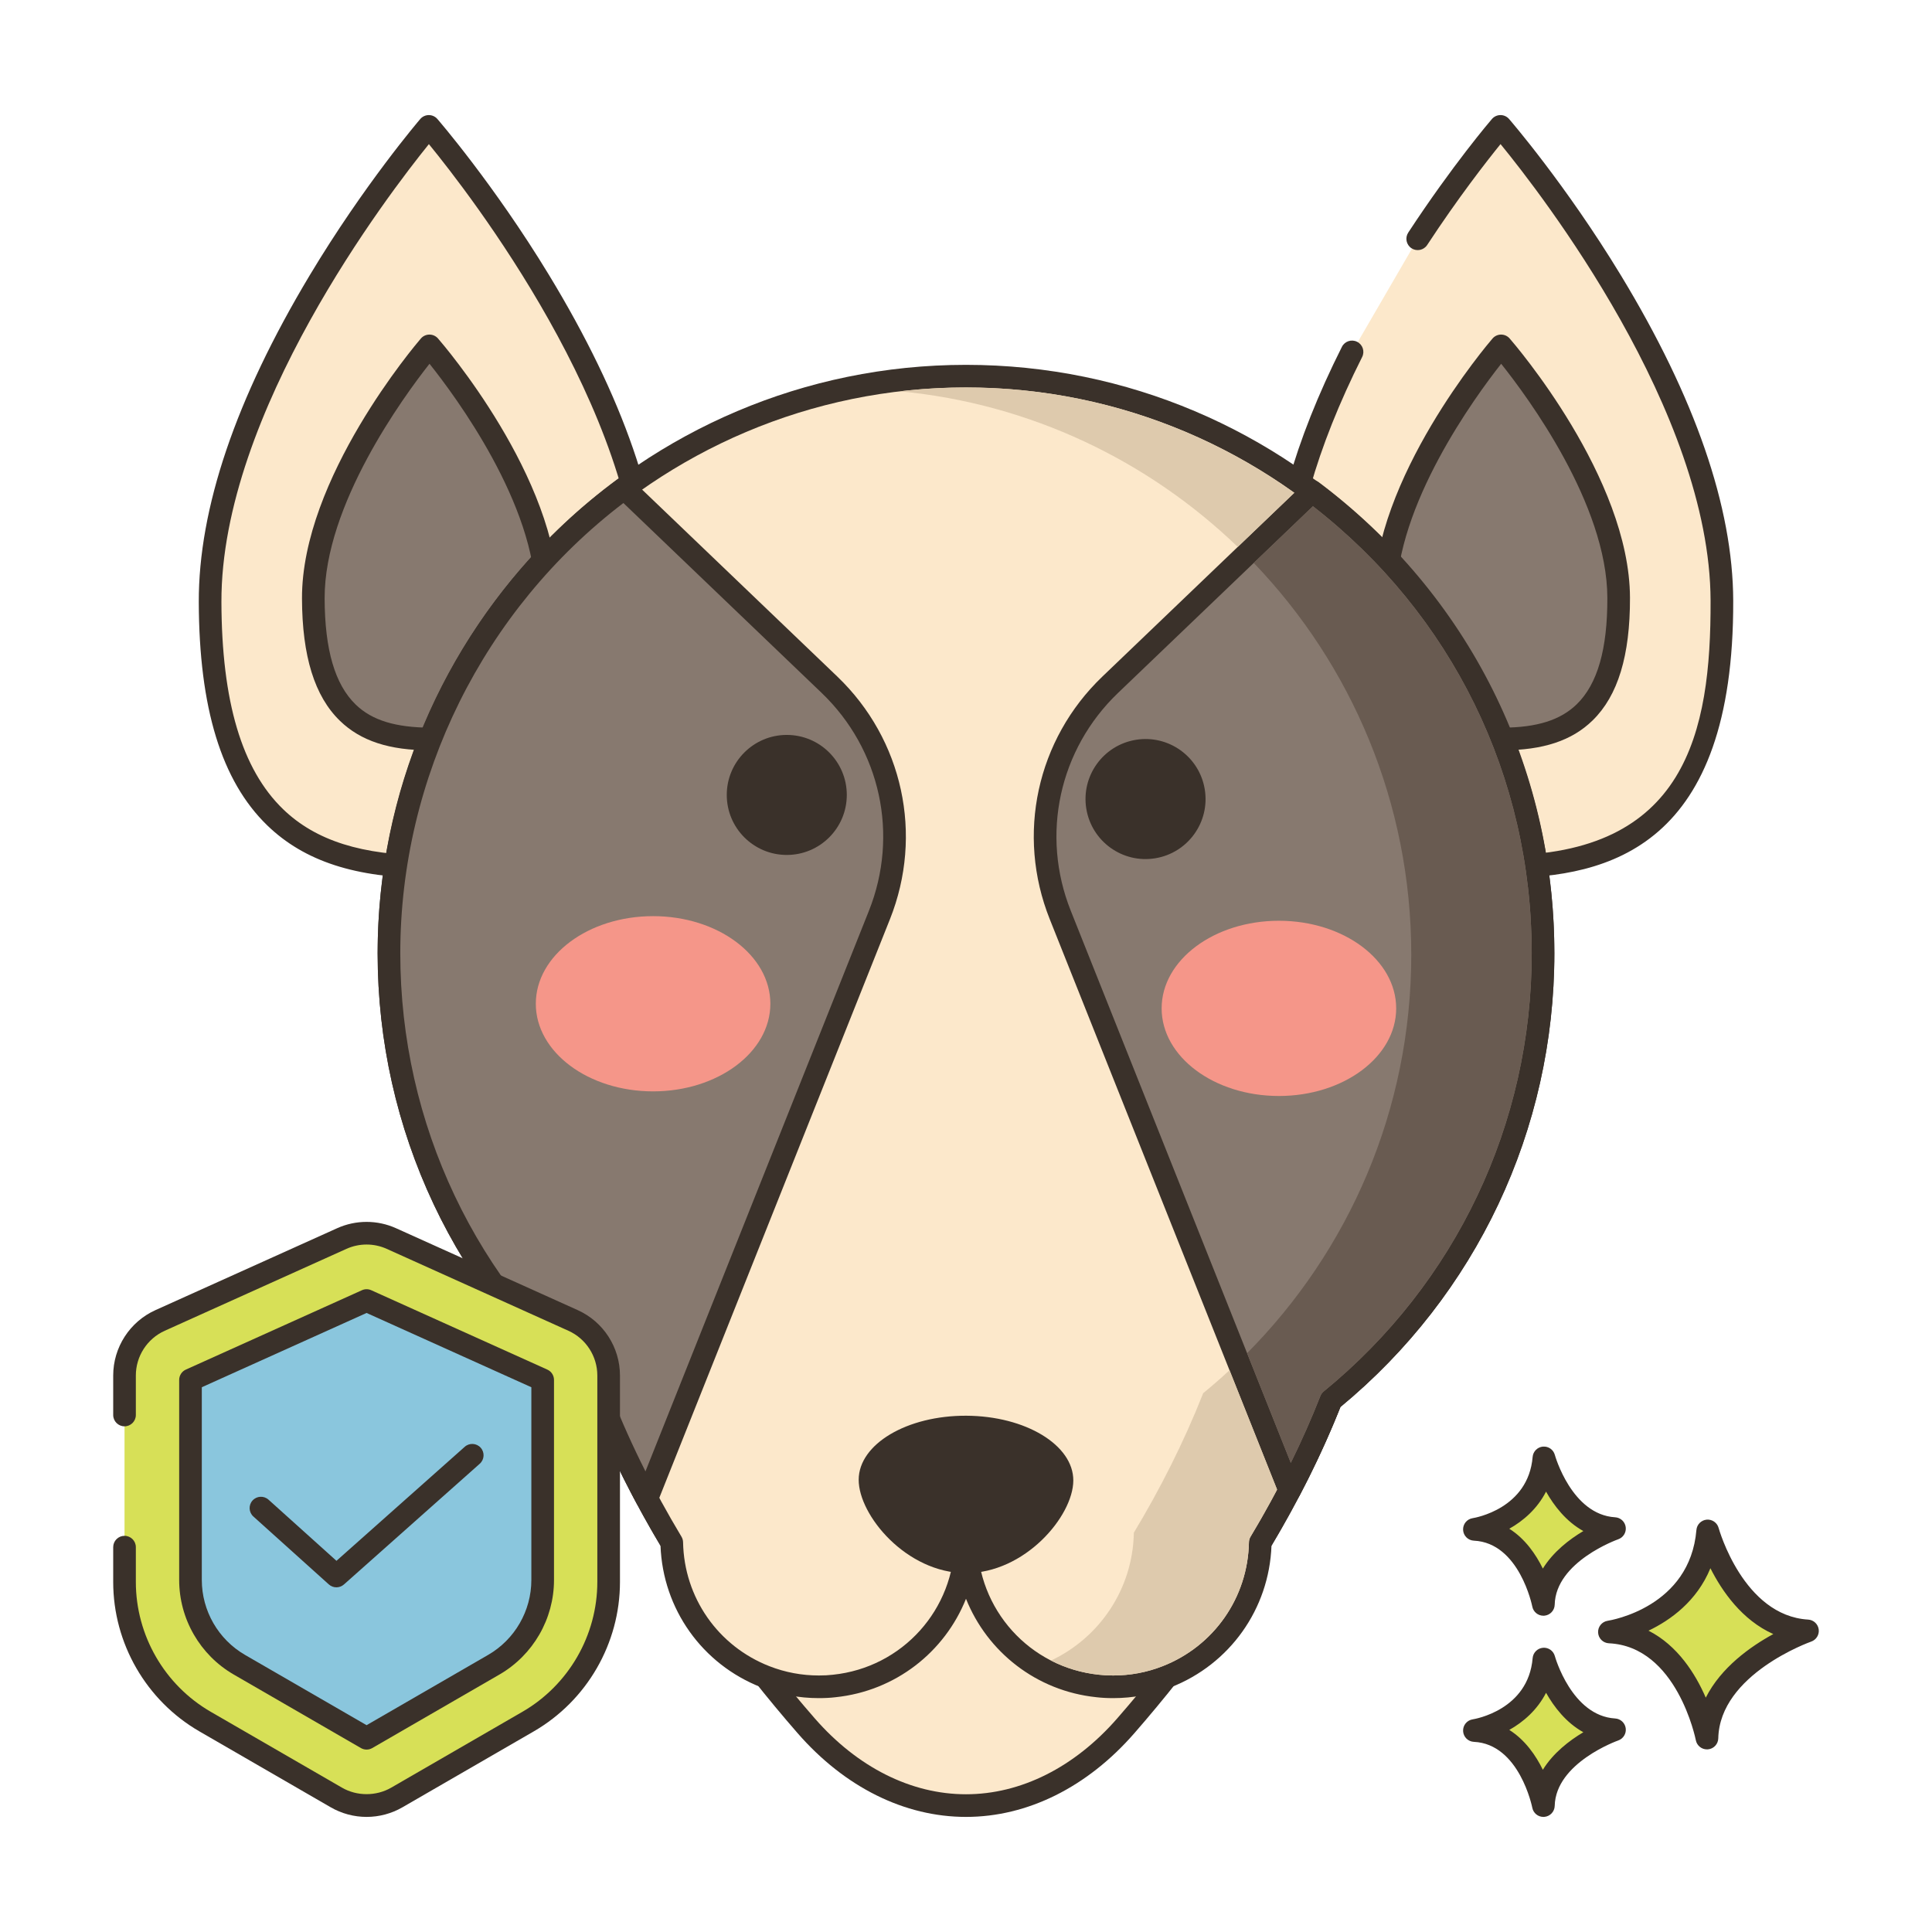 <?xml version="1.0" encoding="utf-8"?>
<!-- Generator: Adobe Illustrator 24.0.0, SVG Export Plug-In . SVG Version: 6.00 Build 0)  -->
<svg version="1.1" id="Layer_1" xmlns="http://www.w3.org/2000/svg" xmlns:xlink="http://www.w3.org/1999/xlink" x="0px" y="0px"
	 viewBox="0 0 256 256" enable-background="new 0 0 256 256" xml:space="preserve">
<g>
	<path fill="#FCE8CB" d="M179.152,46.63c-5.179,10.306-9.344,22.048-9.313,33.141c0.082,29.247,13.154,35.122,29.259,35.077
		s29.144-5.994,29.061-35.241S198.823,16.75,198.823,16.75s-5.072,5.902-10.97,14.893L179.152,46.63z"/>
	<path fill="#3A312A" d="M198.921,116.349c-9.75,0-16.585-2.219-21.503-6.977c-6.069-5.872-9.038-15.553-9.078-29.597
		c-0.028-9.878,3.159-21.256,9.472-33.819c0.372-0.741,1.274-1.038,2.014-0.667c0.74,0.372,1.039,1.274,0.667,2.014
		c-6.1,12.138-9.179,23.061-9.153,32.463c0.037,13.192,2.708,22.17,8.164,27.449c4.323,4.182,10.496,6.132,19.417,6.133
		c0.058,0,0.116-0.001,0.174-0.001c24.31-0.068,27.615-16.255,27.566-33.737c-0.07-25.097-22.476-53.973-27.831-60.516
		c-1.81,2.233-5.576,7.05-9.722,13.37c-0.454,0.692-1.385,0.885-2.077,0.432c-0.693-0.455-0.886-1.385-0.432-2.077
		c5.884-8.969,10.878-14.804,11.087-15.048c0.284-0.331,0.697-0.521,1.133-0.523c0.002,0,0.003,0,0.005,0
		c0.434,0,0.847,0.188,1.131,0.515c0.074,0.085,7.482,8.639,14.789,20.667c9.863,16.24,14.882,30.764,14.917,43.17
		c0.091,32.492-16.283,36.706-30.557,36.746C199.042,116.349,198.981,116.349,198.921,116.349z"/>
	<path fill="#FCE8CB" d="M86.16,79.608c0.082,29.247-12.957,35.196-29.062,35.241c-16.105,0.045-29.177-5.83-29.259-35.077
		C27.757,50.525,56.823,16.75,56.823,16.75S86.078,50.361,86.16,79.608z"/>
	<path fill="#3A312A" d="M56.921,116.349c-9.75,0-16.585-2.219-21.503-6.977c-6.069-5.872-9.038-15.553-9.078-29.597
		c-0.035-12.406,4.902-26.959,14.674-43.254c7.238-12.07,14.599-20.665,14.672-20.75c0.284-0.33,0.697-0.52,1.132-0.522
		c0.001,0,0.003,0,0.004,0c0.434,0,0.847,0.188,1.131,0.515c0.074,0.085,7.482,8.639,14.789,20.667
		c9.863,16.24,14.882,30.764,14.917,43.17c0.091,32.492-16.283,36.706-30.557,36.746C57.042,116.349,56.981,116.349,56.921,116.349z
		 M56.83,19.098c-5.318,6.575-27.561,35.588-27.49,60.669c0.037,13.192,2.708,22.17,8.164,27.449
		c4.323,4.182,10.496,6.132,19.417,6.133c0.058,0,0.116-0.001,0.174-0.001c24.31-0.068,27.615-16.255,27.566-33.737
		C84.59,54.517,62.187,25.643,56.83,19.098z"/>
	<path fill="#87796F" d="M72.482,79.208c0.044,15.529-6.88,18.688-15.431,18.712c-8.551,0.024-15.492-3.096-15.536-18.625
		c-0.044-15.529,15.389-33.463,15.389-33.463S72.438,63.679,72.482,79.208z"/>
	<path fill="#3A312A" d="M56.955,99.42c-5.37,0-9.155-1.241-11.905-3.902c-3.366-3.256-5.013-8.562-5.035-16.219
		c-0.044-15.906,15.108-33.696,15.753-34.445c0.284-0.33,0.697-0.52,1.132-0.521c0.002,0,0.003,0,0.004,0
		c0.434,0,0.847,0.188,1.131,0.515c0.649,0.746,15.901,18.451,15.946,34.356c0.021,7.657-1.596,12.972-4.943,16.247
		c-2.752,2.693-6.56,3.954-11.983,3.969C57.022,99.42,56.989,99.42,56.955,99.42z M56.912,48.202
		C53.41,52.648,42.98,66.928,43.015,79.291c0.019,6.805,1.367,11.408,4.121,14.071c2.17,2.1,5.303,3.037,9.911,3.058
		c4.592-0.013,7.735-1.002,9.893-3.114c2.739-2.679,4.061-7.29,4.042-14.094C70.947,66.835,60.44,52.625,56.912,48.202z"/>
	<path fill="#87796F" d="M214.482,79.208c0.044,15.529-6.88,18.688-15.431,18.712c-8.551,0.024-15.492-3.096-15.536-18.625
		c-0.044-15.529,15.389-33.463,15.389-33.463S214.438,63.679,214.482,79.208z"/>
	<path fill="#3A312A" d="M198.955,99.42c-5.37,0-9.155-1.241-11.905-3.902c-3.366-3.256-5.013-8.562-5.035-16.219
		c-0.044-15.906,15.107-33.696,15.753-34.445c0.284-0.33,0.697-0.52,1.132-0.521c0.001,0,0.003,0,0.004,0
		c0.434,0,0.847,0.188,1.131,0.515c0.649,0.746,15.901,18.451,15.946,34.356c0.021,7.657-1.596,12.972-4.943,16.247
		c-2.753,2.693-6.56,3.954-11.983,3.969C199.022,99.42,198.989,99.42,198.955,99.42z M198.912,48.202
		c-3.502,4.445-13.932,18.726-13.897,31.088c0.019,6.805,1.367,11.408,4.121,14.071c2.17,2.1,5.334,3.037,9.911,3.058
		c4.592-0.013,7.735-1.002,9.893-3.114c2.739-2.679,4.061-7.29,4.042-14.094C212.947,66.835,202.44,52.625,198.912,48.202z"/>
	<path fill="#FCE8CB" d="M183.059,152.25c0,31.007-18.365,58.623-33.882,76.423c-12.294,14.103-30.059,14.103-42.354,0
		c-15.517-17.8-33.882-45.416-33.882-76.423H183.059z"/>
	<path fill="#3A312A" d="M128,240.75c-8.15,0-16.072-3.938-22.308-11.091c-15.625-17.924-34.251-45.904-34.251-77.409
		c0-0.829,0.671-1.5,1.5-1.5c0.829,0,1.5,0.671,1.5,1.5c0,30.576,18.225,57.899,33.513,75.437
		c5.657,6.489,12.776,10.063,20.046,10.063c7.27,0,14.389-3.573,20.046-10.063c15.289-17.538,33.513-44.861,33.513-75.437
		c0-0.829,0.671-1.5,1.5-1.5s1.5,0.671,1.5,1.5c0,31.505-18.626,59.484-34.251,77.409C144.072,236.811,136.15,240.75,128,240.75z"/>
	<path fill="#FCE8CB" d="M204.462,126.306c0-42.229-34.233-76.462-76.462-76.462c-42.229,0-76.462,34.233-76.462,76.462
		c0,23.883,10.955,45.202,28.108,59.224c2.618,6.654,5.834,12.973,9.365,18.859c0.15,8.1,5.25,15,12.4,17.79
		c2.2,0.86,4.59,1.33,7.09,1.33c0.69,0,1.38-0.03,2.05-0.11c9.81-1.02,17.45-9.31,17.45-19.39c0,10.08,7.64,18.37,17.45,19.39
		c0.67,0.08,1.36,0.11,2.05,0.11c2.5,0,4.89-0.47,7.09-1.33c7.15-2.79,12.25-9.69,12.4-17.79c3.531-5.886,6.746-12.206,9.365-18.859
		C193.508,171.508,204.462,150.189,204.462,126.306z"/>
	<path fill="#3A312A" d="M147.5,225.01c-0.821,0-1.55-0.04-2.228-0.121c-7.952-0.827-14.459-6.004-17.272-13.043
		c-2.814,7.039-9.326,12.217-17.295,13.046c-0.655,0.078-1.384,0.118-2.205,0.118c-2.635,0-5.205-0.482-7.637-1.433
		c-7.827-3.054-13.028-10.386-13.342-18.754c-3.629-6.088-6.699-12.268-9.128-18.38c-18.026-14.884-28.355-36.78-28.355-60.137
		c0-42.989,34.974-77.963,77.962-77.963s77.962,34.974,77.962,77.963c0,23.357-10.33,45.253-28.356,60.137
		c-2.429,6.113-5.499,12.292-9.128,18.38c-0.313,8.367-5.515,15.699-13.343,18.754C152.705,224.527,150.136,225.01,147.5,225.01z
		 M128,202.51c0.829,0,1.5,0.671,1.5,1.5c0,9.249,6.923,16.943,16.105,17.898c0.582,0.069,1.194,0.102,1.895,0.102
		c2.26,0,4.462-0.413,6.544-1.227c6.818-2.661,11.311-9.106,11.447-16.421c0.004-0.262,0.078-0.519,0.213-0.744
		c3.705-6.176,6.819-12.447,9.255-18.637c0.094-0.239,0.248-0.45,0.447-0.612c17.513-14.316,27.557-35.479,27.557-58.063
		c0-41.335-33.628-74.963-74.962-74.963s-74.962,33.628-74.962,74.963c0,22.583,10.044,43.746,27.557,58.063
		c0.199,0.162,0.353,0.373,0.447,0.612c2.436,6.19,5.55,12.46,9.255,18.637c0.135,0.225,0.209,0.481,0.213,0.744
		c0.136,7.315,4.628,13.76,11.446,16.42c2.083,0.814,4.285,1.228,6.545,1.228c0.701,0,1.313-0.032,1.872-0.099
		c9.205-0.958,16.128-8.652,16.128-17.901C126.5,203.181,127.171,202.51,128,202.51z"/>
	<path fill="#87796F" d="M116.53,121.24l-30.82,77.32c-2.24-4.17-4.29-8.52-6.06-13.03c-17.16-14.02-28.11-35.34-28.11-59.22
		c0-25.28,12.27-47.7,31.18-61.62l27.19,26.04C118.12,98.6,120.74,110.67,116.53,121.24z"/>
	<path fill="#3A312A" d="M85.71,200.06c-0.55,0-1.059-0.302-1.321-0.79c-2.295-4.271-4.309-8.585-5.991-12.828
		C60.37,171.565,50.04,149.671,50.04,126.31c0-24.688,11.884-48.174,31.791-62.828c0.587-0.433,1.401-0.379,1.927,0.125l27.19,26.04
		c8.696,8.336,11.434,20.955,6.976,32.148l0,0l-30.82,77.32c-0.216,0.542-0.726,0.909-1.309,0.942
		C85.767,200.059,85.738,200.06,85.71,200.06z M82.602,66.653C64.068,80.787,53.04,102.992,53.04,126.31
		c0,22.588,10.045,43.749,27.559,58.059c0.199,0.163,0.353,0.374,0.447,0.614c1.294,3.298,2.797,6.644,4.482,9.982l29.608-74.28
		c4.004-10.053,1.545-21.386-6.265-28.872L82.602,66.653z M116.53,121.24h0.01H116.53z"/>
	<path fill="#87796F" d="M204.46,126.31c0,23.88-10.95,45.2-28.11,59.22c-1.61,4.11-3.46,8.1-5.48,11.94l-30.38-76.23
		c-4.22-10.57-1.6-22.64,6.62-30.51l26.75-25.62C192.44,79.07,204.46,101.29,204.46,126.31z"/>
	<path fill="#3A312A" d="M170.871,198.97c-0.026,0-0.053-0.001-0.079-0.002c-0.585-0.031-1.098-0.399-1.315-0.943l-30.38-76.23
		c-4.469-11.193-1.731-23.813,6.976-32.148l26.749-25.62c0.53-0.508,1.35-0.558,1.938-0.116
		c19.828,14.897,31.199,37.641,31.199,62.399c0,23.361-10.33,45.255-28.357,60.132c-1.542,3.894-3.359,7.836-5.405,11.726
		C171.938,198.663,171.425,198.97,170.871,198.97z M173.97,67.082l-25.822,24.732c-7.819,7.486-10.278,18.818-6.264,28.87
		l29.154,73.153c1.454-2.952,2.767-5.919,3.917-8.854c0.094-0.24,0.248-0.451,0.447-0.614c17.514-14.31,27.559-35.471,27.559-58.059
		C202.96,102.928,192.411,81.414,173.97,67.082z"/>
	<path fill="#3A312A" d="M112.205,105.333c0,4.392-3.561,7.952-7.953,7.952s-7.952-3.56-7.952-7.952c0-4.392,3.56-7.952,7.952-7.952
		S112.205,100.941,112.205,105.333z"/>
	<path fill="#F59689" d="M102.077,133.003c0,6.412-6.957,11.61-15.539,11.61c-8.581,0-15.539-5.198-15.539-11.61
		c0-6.412,6.957-11.609,15.539-11.609C95.12,121.393,102.077,126.59,102.077,133.003z"/>
	
		<ellipse transform="matrix(0.987 -0.161 0.161 0.987 -15.043 25.742)" fill="#3A312A" cx="151.748" cy="105.945" rx="7.952" ry="7.952"/>
	<path fill="#F59689" d="M153.923,133.614c0,6.412,6.957,11.61,15.539,11.61c8.581,0,15.539-5.198,15.539-11.61
		c0-6.412-6.957-11.609-15.539-11.609C160.88,122.005,153.923,127.202,153.923,133.614z"/>
	<path fill="#3A312A" d="M142.219,196.185c-0.02,4.712-6.421,12.296-14.274,12.261c-7.853-0.035-14.186-7.674-14.165-12.386
		c0.021-4.712,6.404-8.504,14.257-8.469C135.89,187.626,142.24,191.474,142.219,196.185z"/>
	<path fill="#D7E057" d="M226.278,202.855c0,0,3.408,12.659,13.222,13.246c0,0-13.1,4.525-13.321,14.202
		c0,0-2.579-13.572-12.925-14.059C213.254,216.244,225.304,214.418,226.278,202.855z"/>
	<path fill="#3A312A" d="M226.178,231.802c-0.713,0-1.335-0.506-1.472-1.217c-0.024-0.124-2.495-12.417-11.522-12.842
		c-0.771-0.037-1.388-0.651-1.428-1.421c-0.04-0.77,0.511-1.445,1.273-1.561c0.441-0.069,10.895-1.817,11.755-12.033
		c0.061-0.725,0.634-1.301,1.359-1.367c0.722-0.063,1.393,0.399,1.584,1.102c0.032,0.116,3.259,11.626,11.864,12.141
		c0.714,0.043,1.297,0.584,1.396,1.292c0.098,0.709-0.319,1.388-0.994,1.623c-0.121,0.042-12.118,4.31-12.313,12.819
		c-0.018,0.767-0.61,1.396-1.374,1.459C226.262,231.801,226.219,231.802,226.178,231.802z M218.436,216.073
		c3.878,1.969,6.231,5.746,7.587,8.876c2.027-4.022,5.942-6.787,8.949-8.427c-4.135-1.843-6.783-5.651-8.334-8.723
		C224.846,212.16,221.367,214.669,218.436,216.073z"/>
	<path fill="#D7E057" d="M204.579,219.835c0,0,2.411,8.954,9.352,9.369c0,0-9.266,3.201-9.422,10.045c0,0-1.824-9.6-9.142-9.944
		C195.367,229.306,203.891,228.014,204.579,219.835z"/>
	<path fill="#3A312A" d="M204.508,240.75c-0.713,0-1.337-0.507-1.472-1.22c-0.016-0.082-1.704-8.442-7.739-8.726
		c-0.771-0.037-1.388-0.651-1.428-1.421c-0.04-0.771,0.511-1.445,1.273-1.561c0.296-0.047,7.364-1.243,7.942-8.114
		c0.061-0.726,0.635-1.303,1.36-1.368c0.73-0.068,1.392,0.399,1.582,1.102l0,0c0.021,0.079,2.228,7.92,7.994,8.265
		c0.714,0.043,1.299,0.584,1.396,1.293c0.098,0.709-0.32,1.388-0.996,1.622c-0.081,0.028-8.282,2.952-8.412,8.662
		c-0.018,0.767-0.611,1.397-1.376,1.461C204.591,240.749,204.549,240.75,204.508,240.75z M199.989,229.222
		c2.107,1.333,3.523,3.395,4.447,5.28c1.376-2.232,3.515-3.872,5.365-4.972c-2.287-1.27-3.884-3.35-4.941-5.224
		C203.686,226.592,201.845,228.181,199.989,229.222z"/>
	<path fill="#D7E057" d="M204.579,193.178c0,0,2.411,8.954,9.352,9.37c0,0-9.266,3.201-9.422,10.045c0,0-1.824-9.6-9.142-9.944
		C195.367,202.648,203.891,201.357,204.579,193.178z"/>
	<path fill="#3A312A" d="M204.508,214.092c-0.714,0-1.337-0.507-1.473-1.22c-0.016-0.082-1.704-8.442-7.739-8.726
		c-0.771-0.037-1.388-0.651-1.428-1.421c-0.04-0.771,0.511-1.445,1.273-1.561c0.296-0.047,7.364-1.243,7.942-8.114
		c0.061-0.726,0.635-1.303,1.36-1.368c0.73-0.061,1.392,0.399,1.582,1.102l0,0c0.021,0.079,2.228,7.919,7.993,8.264
		c0.715,0.043,1.299,0.585,1.397,1.294c0.098,0.709-0.319,1.388-0.996,1.622c-0.081,0.028-8.282,2.953-8.412,8.662
		c-0.018,0.767-0.611,1.397-1.376,1.461C204.591,214.091,204.549,214.092,204.508,214.092z M199.989,202.565
		c2.107,1.333,3.523,3.394,4.447,5.28c1.376-2.232,3.515-3.872,5.364-4.973c-2.287-1.269-3.884-3.35-4.941-5.223
		C203.686,199.935,201.845,201.524,199.989,202.565z"/>
	<path fill="#D7E057" d="M16.5,205.005v4.613c0,7.605,4.09,14.695,10.675,18.501l17.396,10.057c1.239,0.716,2.621,1.074,4.004,1.074
		s2.765-0.358,4.004-1.074l17.396-10.057c6.584-3.807,10.675-10.896,10.675-18.501V182.26c0-3.146-1.844-6.001-4.712-7.294
		l-24.075-10.853c-2.09-0.942-4.485-0.942-6.575,0l-24.075,10.853c-2.868,1.293-4.712,4.147-4.712,7.294v5.235V205.005z"/>
	<path fill="#3A312A" d="M48.575,240.75c-1.667,0-3.312-0.441-4.755-1.276l-17.396-10.056C19.377,225.344,15,217.757,15,209.618
		v-4.613c0-0.829,0.671-1.5,1.5-1.5s1.5,0.671,1.5,1.5v4.613c0,7.072,3.803,13.663,9.926,17.203l17.396,10.057
		c1.975,1.143,4.531,1.142,6.506,0l17.396-10.057c6.122-3.539,9.925-10.131,9.925-17.203V182.26c0-2.551-1.503-4.878-3.829-5.926
		l-24.075-10.853c-1.698-0.766-3.645-0.765-5.342,0l-24.075,10.853C19.503,177.382,18,179.708,18,182.26v5.235
		c0,0.829-0.671,1.5-1.5,1.5s-1.5-0.671-1.5-1.5v-5.235c0-3.729,2.197-7.128,5.596-8.661l24.075-10.853
		c2.481-1.119,5.327-1.119,7.808,0.001l24.074,10.852c3.399,1.533,5.596,4.932,5.596,8.661v27.358c0,8.139-4.377,15.726-11.424,19.8
		L53.33,239.475C51.886,240.309,50.242,240.75,48.575,240.75z"/>
	<path fill="#8AC6DD" d="M48.575,172.328l-23.333,10.518v26.516c0,4.627,2.467,8.903,6.473,11.219l16.86,9.747l16.86-9.747
		c4.006-2.316,6.473-6.592,6.473-11.219v-26.516L48.575,172.328z"/>
	<path fill="#3A312A" d="M48.575,231.829c-0.259,0-0.519-0.067-0.751-0.201l-16.86-9.747c-4.455-2.576-7.222-7.373-7.222-12.518
		v-26.516c0-0.59,0.346-1.125,0.884-1.368l23.333-10.518c0.392-0.177,0.841-0.177,1.232,0l23.333,10.518
		c0.538,0.243,0.884,0.778,0.884,1.368v26.516c0,5.145-2.768,9.942-7.222,12.518l-16.86,9.747
		C49.093,231.762,48.834,231.829,48.575,231.829z M26.741,183.816v25.546c0,4.078,2.193,7.879,5.724,9.92l16.109,9.313l16.109-9.313
		c3.531-2.041,5.724-5.842,5.724-9.92v-25.546l-21.834-9.842L26.741,183.816z"/>
	<path fill="#3A312A" d="M44.575,210.329c-0.359,0-0.718-0.128-1.003-0.385l-10-9c-0.616-0.554-0.666-1.503-0.111-2.118
		c0.554-0.615,1.502-0.666,2.118-0.111l9.003,8.102l16.997-15.108c0.618-0.551,1.567-0.495,2.118,0.124
		c0.55,0.619,0.495,1.567-0.125,2.118l-18,16C45.287,210.202,44.931,210.329,44.575,210.329z"/>
	<path fill="#DECAAD" d="M162.92,181.56l6.3,15.82c-1.11,2.09-2.27,4.17-3.52,6.24c-0.13,0.22-0.21,0.48-0.21,0.74
		c-0.14,7.32-4.63,13.76-11.45,16.42c-2.08,0.82-4.28,1.23-6.54,1.23c-0.7,0-1.31-0.03-1.9-0.1c-2.28-0.24-4.42-0.89-6.34-1.88
		c6.39-3,10.85-9.44,10.98-16.94c3.47-5.77,6.62-11.97,9.19-18.49C160.63,183.62,161.79,182.61,162.92,181.56z"/>
	<path fill="#DECAAD" d="M164.01,72.47c-11.85-11.42-27.45-18.97-44.77-20.62c2.87-0.34,5.8-0.51,8.76-0.51
		c16.21,0,31.21,5.19,43.49,13.97L164.01,72.47z"/>
	<path fill="#695B51" d="M173.97,67.08l-7.84,7.51C179.05,88.06,187,106.35,187,126.5c0,20.6-8.31,39.25-21.75,52.8l5.79,14.54
		c1.45-2.96,2.76-5.92,3.91-8.86c0.1-0.24,0.25-0.45,0.45-0.61c17.52-14.31,27.56-35.47,27.56-58.06
		C202.96,102.93,192.41,81.41,173.97,67.08z"/>
</g>
</svg>
